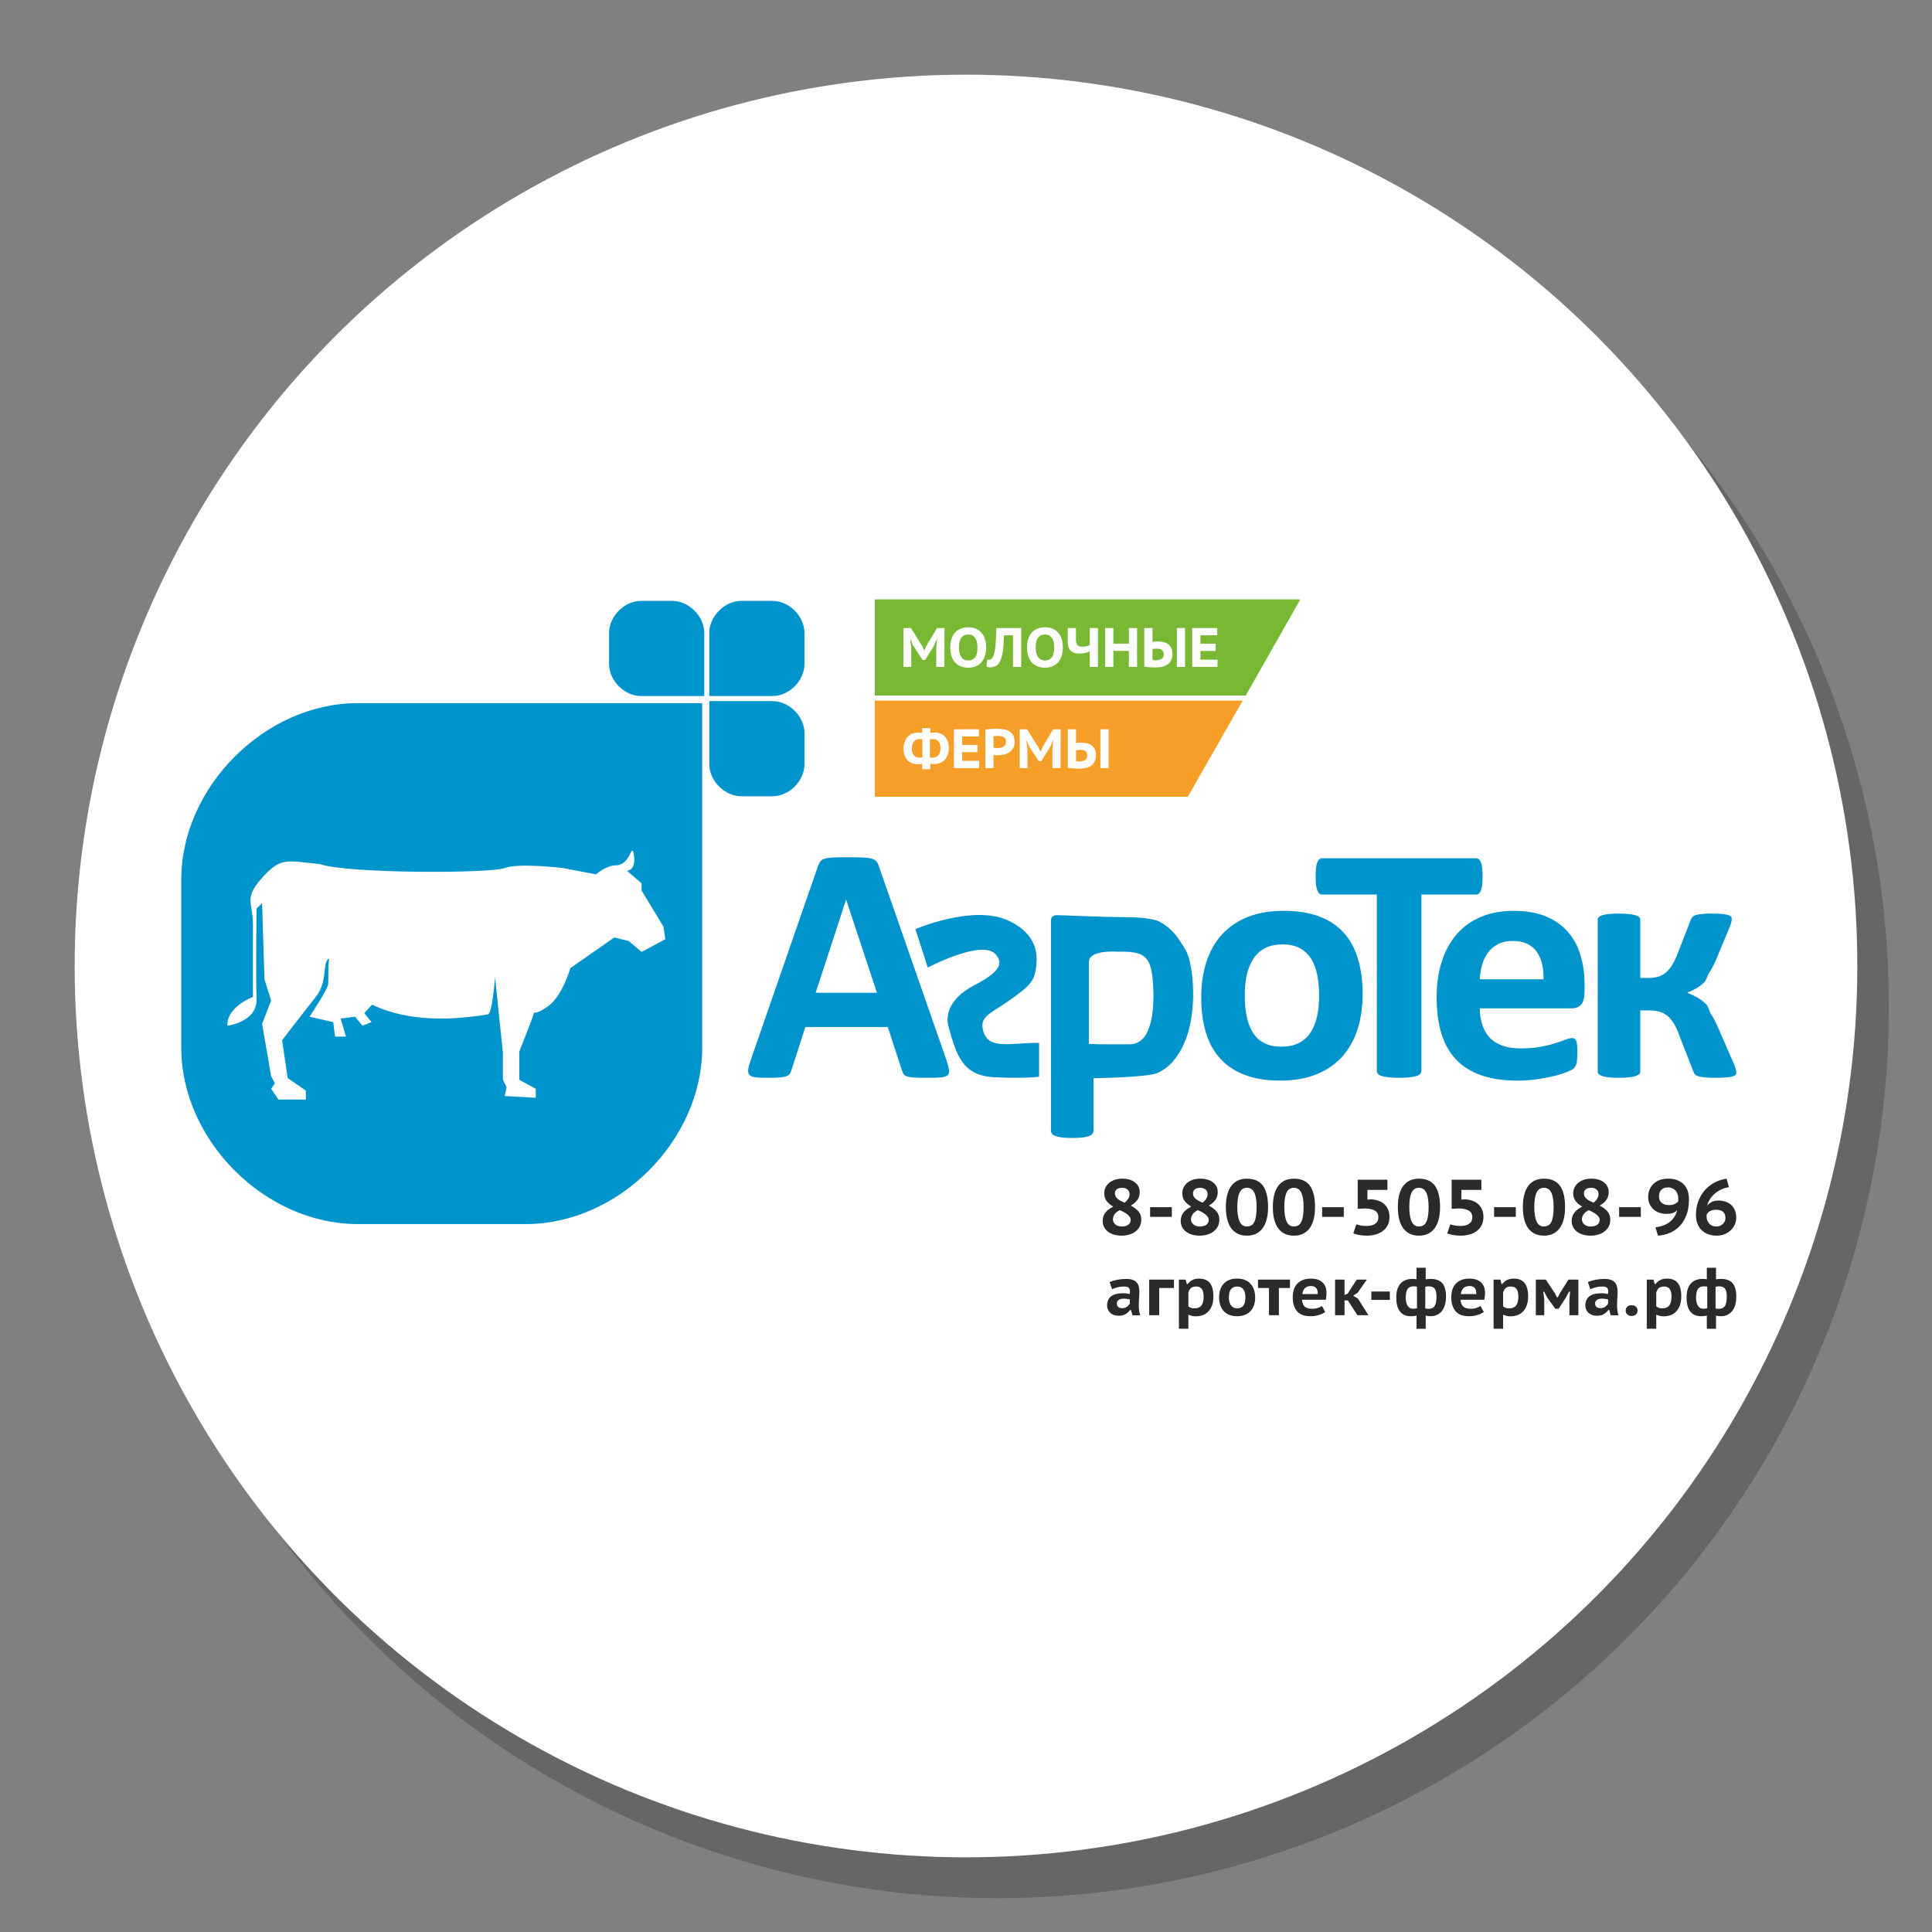 <?xml version="1.0" encoding="UTF-8"?> <svg xmlns="http://www.w3.org/2000/svg" xmlns:xlink="http://www.w3.org/1999/xlink" xmlns:xodm="http://www.corel.com/coreldraw/odm/2003" xml:space="preserve" width="400px" height="400px" version="1.1" style="shape-rendering:geometricPrecision; text-rendering:geometricPrecision; image-rendering:optimizeQuality; fill-rule:evenodd; clip-rule:evenodd" viewBox="0 0 400 400"><rect x="0" y="0" width="400" height="400" fill="#808080" stroke="none"/> <defs> <style type="text/css"> .fil4 {fill:#F59E28} .fil5 {fill:#78B833} .fil3 {fill:#0094CD} .fil0 {fill:#666666} .fil1 {fill:white} .fil6 {fill:#FEFEFE;fill-rule:nonzero} .fil2 {fill:#2B2A29;fill-rule:nonzero} </style> </defs> <g id="Background">  <circle class="fil0" cx="206.54" cy="208.46" r="184.54"></circle> <circle class="fil1" cx="200" cy="200" r="184.54"></circle> <g id="_1968602731952"> <g> <path class="fil2" d="M229.73 265.43c0.42,-0.18 0.94,-0.34 1.55,-0.46 0.61,-0.12 1.25,-0.18 1.9,-0.18 0.52,0 0.95,0.06 1.3,0.18 0.35,0.12 0.63,0.3 0.84,0.53 0.2,0.23 0.35,0.5 0.44,0.82 0.09,0.33 0.13,0.69 0.13,1.08 0,0.48 -0.02,0.95 -0.06,1.42 -0.03,0.47 -0.05,0.96 -0.05,1.49 0,0.35 0.02,0.7 0.07,1.04 0.04,0.33 0.12,0.66 0.22,0.97l-1.6 0 -0.32 -1.1 -0.17 0c-0.24,0.33 -0.55,0.61 -0.93,0.84 -0.37,0.24 -0.85,0.35 -1.44,0.35 -0.36,0 -0.68,-0.05 -0.98,-0.15 -0.29,-0.1 -0.54,-0.25 -0.76,-0.44 -0.21,-0.2 -0.37,-0.42 -0.49,-0.68 -0.11,-0.27 -0.17,-0.55 -0.17,-0.86 0,-0.83 0.28,-1.46 0.83,-1.89 0.56,-0.43 1.41,-0.64 2.54,-0.64 0.26,0 0.52,0.02 0.78,0.06 0.27,0.05 0.45,0.08 0.55,0.1 0.03,-0.2 0.04,-0.37 0.04,-0.51 0,-0.36 -0.09,-0.62 -0.26,-0.79 -0.18,-0.17 -0.51,-0.25 -1,-0.25 -0.45,0 -0.89,0.05 -1.31,0.16 -0.43,0.11 -0.81,0.24 -1.13,0.4l-0.52 -1.49zm2.57 5.41c0.44,0 0.79,-0.1 1.05,-0.31 0.26,-0.2 0.45,-0.42 0.57,-0.64l0 -0.85c-0.04,-0.02 -0.11,-0.04 -0.21,-0.05 -0.1,-0.02 -0.21,-0.04 -0.33,-0.06 -0.11,-0.02 -0.23,-0.03 -0.35,-0.04 -0.11,-0.01 -0.22,-0.02 -0.31,-0.02 -0.51,0 -0.88,0.1 -1.13,0.28 -0.24,0.18 -0.36,0.41 -0.36,0.68 0,0.34 0.1,0.59 0.29,0.76 0.19,0.17 0.45,0.25 0.78,0.25zm10.76 -4.17l-3.06 0 0 5.63 -2.07 0 0 -7.37 5.13 0 0 1.74zm1.02 -1.74l1.4 0 0.24 0.91 0.17 0c0.29,-0.37 0.62,-0.65 1.01,-0.84 0.38,-0.19 0.83,-0.28 1.34,-0.28 1,0 1.74,0.29 2.24,0.89 0.49,0.59 0.74,1.54 0.74,2.83 0,0.62 -0.08,1.18 -0.24,1.68 -0.16,0.5 -0.39,0.93 -0.7,1.29 -0.31,0.36 -0.69,0.64 -1.14,0.83 -0.46,0.19 -0.98,0.29 -1.57,0.29 -0.32,0 -0.59,-0.03 -0.83,-0.1 -0.23,-0.06 -0.47,-0.14 -0.7,-0.24l0 2.91 -1.96 0 0 -10.17zm3.56 1.43c-0.45,0 -0.79,0.1 -1.04,0.3 -0.24,0.2 -0.43,0.52 -0.56,0.94l0 2.86c0.16,0.13 0.34,0.24 0.53,0.31 0.2,0.08 0.45,0.11 0.75,0.11 0.64,0 1.11,-0.2 1.42,-0.59 0.31,-0.4 0.46,-1.04 0.46,-1.91 0,-0.62 -0.12,-1.12 -0.36,-1.48 -0.24,-0.36 -0.64,-0.54 -1.2,-0.54zm4.76 2.26c0,-1.22 0.32,-2.17 0.97,-2.86 0.65,-0.7 1.57,-1.04 2.77,-1.04 0.62,0 1.17,0.09 1.64,0.29 0.46,0.2 0.85,0.47 1.16,0.82 0.31,0.35 0.54,0.77 0.7,1.24 0.15,0.47 0.23,0.99 0.23,1.55 0,0.6 -0.08,1.14 -0.25,1.62 -0.17,0.49 -0.41,0.9 -0.73,1.23 -0.32,0.34 -0.71,0.6 -1.18,0.77 -0.46,0.18 -0.99,0.27 -1.57,0.27 -0.64,0 -1.19,-0.1 -1.66,-0.29 -0.47,-0.2 -0.86,-0.47 -1.17,-0.82 -0.31,-0.36 -0.53,-0.77 -0.68,-1.24 -0.15,-0.47 -0.23,-0.99 -0.23,-1.54zm2.02 0c0,0.31 0.03,0.6 0.1,0.87 0.07,0.27 0.17,0.51 0.3,0.71 0.14,0.2 0.31,0.36 0.53,0.49 0.21,0.12 0.48,0.18 0.79,0.18 1.14,0 1.71,-0.75 1.71,-2.25 0,-0.33 -0.03,-0.63 -0.09,-0.9 -0.06,-0.28 -0.16,-0.52 -0.3,-0.72 -0.13,-0.2 -0.31,-0.36 -0.53,-0.47 -0.22,-0.11 -0.49,-0.17 -0.79,-0.17 -0.54,0 -0.96,0.18 -1.26,0.53 -0.31,0.36 -0.46,0.94 -0.46,1.73zm12.65 -1.95l-2.29 0 0 5.63 -2.05 0 0 -5.63 -2.28 0 0 -1.74 6.62 0 0 1.74zm7.3 4.96c-0.32,0.24 -0.75,0.45 -1.3,0.62 -0.54,0.18 -1.13,0.26 -1.76,0.26 -1.26,0 -2.19,-0.34 -2.78,-1.04 -0.59,-0.69 -0.88,-1.64 -0.88,-2.85 0,-1.28 0.33,-2.25 0.99,-2.91 0.67,-0.66 1.6,-0.99 2.81,-0.99 0.39,0 0.78,0.05 1.17,0.14 0.38,0.1 0.72,0.27 1.02,0.5 0.3,0.23 0.54,0.53 0.72,0.92 0.19,0.39 0.28,0.87 0.28,1.44 0,0.2 -0.01,0.41 -0.04,0.65 -0.02,0.23 -0.06,0.48 -0.12,0.73l-4.91 0c0.05,0.64 0.23,1.11 0.56,1.41 0.32,0.31 0.84,0.46 1.57,0.46 0.44,0 0.84,-0.07 1.19,-0.19 0.35,-0.13 0.62,-0.26 0.81,-0.39l0.67 1.24zm-2.95 -5.37c-0.58,0 -1.01,0.16 -1.29,0.47 -0.28,0.32 -0.44,0.72 -0.49,1.2l3.17 0c0.04,-0.51 -0.05,-0.92 -0.28,-1.22 -0.22,-0.3 -0.59,-0.45 -1.11,-0.45zm7.64 2.98l-0.69 0 0 3.06 -1.96 0 0 -7.37 1.96 0 0 3.19 0.64 -0.27 1.88 -2.92 2.12 0c-0.33,0.45 -0.65,0.9 -0.97,1.35 -0.31,0.46 -0.63,0.91 -0.94,1.36l-0.93 0.62 0.98 0.6c0.36,0.58 0.72,1.15 1.08,1.72 0.37,0.57 0.73,1.14 1.09,1.72l-2.28 0 -1.98 -3.06zm4.86 -1.85l3.83 0 0 1.74 -3.83 0 0 -1.74zm9.36 4.97c-0.24,0.07 -0.46,0.12 -0.66,0.13 -0.19,0.02 -0.37,0.02 -0.53,0.02 -0.97,0 -1.72,-0.32 -2.23,-0.96 -0.52,-0.64 -0.78,-1.62 -0.78,-2.93 0,-1.24 0.29,-2.19 0.86,-2.85 0.57,-0.66 1.4,-0.98 2.47,-0.98 0.13,0 0.27,0 0.41,0.01 0.14,0.01 0.29,0.03 0.46,0.06l0 -2.39 1.9 0 0 2.4c0.24,-0.04 0.45,-0.06 0.61,-0.07 0.16,-0.01 0.31,-0.01 0.44,-0.01 1.05,0 1.84,0.28 2.36,0.85 0.52,0.58 0.79,1.52 0.79,2.83 0,0.61 -0.07,1.16 -0.21,1.66 -0.15,0.5 -0.35,0.93 -0.62,1.28 -0.27,0.35 -0.61,0.62 -1.01,0.81 -0.41,0.2 -0.87,0.29 -1.39,0.29 -0.1,0 -0.24,-0.01 -0.45,-0.03 -0.2,-0.03 -0.37,-0.06 -0.52,-0.11l0 2.74 -1.9 0 0 -2.75zm1.81 -1.45c0.13,0.03 0.24,0.04 0.36,0.05 0.12,0 0.25,0.01 0.4,0.01 0.54,0 0.93,-0.2 1.18,-0.59 0.25,-0.38 0.38,-1.02 0.38,-1.91 0,-0.76 -0.12,-1.31 -0.36,-1.65 -0.25,-0.33 -0.67,-0.5 -1.28,-0.5 -0.12,0 -0.23,0 -0.33,0.02 -0.1,0.01 -0.22,0.04 -0.35,0.08l0 4.49zm-1.72 -4.51c-0.16,-0.04 -0.29,-0.06 -0.38,-0.07 -0.09,-0.01 -0.21,-0.01 -0.34,-0.01 -0.52,0 -0.92,0.17 -1.19,0.52 -0.27,0.36 -0.41,0.95 -0.41,1.78 0,0.73 0.13,1.3 0.38,1.72 0.25,0.42 0.65,0.63 1.18,0.63 0.23,0 0.49,-0.04 0.76,-0.1l0 -4.47zm13.83 5.23c-0.32,0.24 -0.76,0.45 -1.3,0.62 -0.55,0.18 -1.14,0.26 -1.76,0.26 -1.27,0 -2.2,-0.34 -2.78,-1.04 -0.59,-0.69 -0.89,-1.64 -0.89,-2.85 0,-1.28 0.33,-2.25 1,-2.91 0.66,-0.66 1.6,-0.99 2.81,-0.99 0.39,0 0.78,0.05 1.16,0.14 0.38,0.1 0.73,0.27 1.03,0.5 0.29,0.23 0.54,0.53 0.72,0.92 0.18,0.39 0.27,0.87 0.27,1.44 0,0.2 -0.01,0.41 -0.03,0.65 -0.03,0.23 -0.07,0.48 -0.12,0.73l-4.92 0c0.05,0.64 0.24,1.11 0.56,1.41 0.32,0.31 0.85,0.46 1.58,0.46 0.44,0 0.83,-0.07 1.18,-0.19 0.36,-0.13 0.62,-0.26 0.81,-0.39l0.68 1.24zm-2.95 -5.37c-0.58,0 -1.01,0.16 -1.29,0.47 -0.29,0.32 -0.45,0.72 -0.5,1.2l3.18 0c0.03,-0.51 -0.06,-0.92 -0.28,-1.22 -0.23,-0.3 -0.6,-0.45 -1.11,-0.45zm4.98 -1.33l1.41 0 0.23 0.91 0.17 0c0.29,-0.37 0.63,-0.65 1.01,-0.84 0.39,-0.19 0.84,-0.28 1.35,-0.28 0.99,0 1.74,0.29 2.23,0.89 0.5,0.59 0.75,1.54 0.75,2.83 0,0.62 -0.08,1.18 -0.24,1.68 -0.16,0.5 -0.39,0.93 -0.7,1.29 -0.31,0.36 -0.69,0.64 -1.15,0.83 -0.45,0.19 -0.97,0.29 -1.56,0.29 -0.32,0 -0.6,-0.03 -0.83,-0.1 -0.24,-0.06 -0.47,-0.14 -0.7,-0.24l0 2.91 -1.97 0 0 -10.17zm3.57 1.43c-0.45,0 -0.8,0.1 -1.04,0.3 -0.24,0.2 -0.43,0.52 -0.56,0.94l0 2.86c0.16,0.13 0.33,0.24 0.53,0.31 0.2,0.08 0.45,0.11 0.74,0.11 0.64,0 1.11,-0.2 1.42,-0.59 0.31,-0.4 0.47,-1.04 0.47,-1.91 0,-0.62 -0.12,-1.12 -0.36,-1.48 -0.24,-0.36 -0.64,-0.54 -1.2,-0.54zm12.13 2.67l0.14 -1.6 -0.23 0 -0.66 1.26 0 -0.01 -1.49 2.29 -0.68 0 -1.65 -2.29 0 0.01 -0.66 -1.26 -0.19 0 0.21 1.58 0 3.29 -1.74 0 0 -7.37 2.06 0 1.84 2.75 0 -0.01 0.49 0.94 0.16 0 0.49 -0.97 0 0.01 1.71 -2.72 2.06 0 0 7.37 -1.86 0 0 -3.27zm3.82 -3.6c0.42,-0.18 0.93,-0.34 1.55,-0.46 0.61,-0.12 1.24,-0.18 1.9,-0.18 0.51,0 0.95,0.06 1.3,0.18 0.35,0.12 0.63,0.3 0.83,0.53 0.21,0.23 0.36,0.5 0.44,0.82 0.09,0.33 0.14,0.69 0.14,1.08 0,0.48 -0.02,0.95 -0.06,1.42 -0.04,0.47 -0.05,0.96 -0.05,1.49 0,0.35 0.02,0.7 0.07,1.04 0.04,0.33 0.12,0.66 0.22,0.97l-1.6 0 -0.32 -1.1 -0.17 0c-0.24,0.33 -0.55,0.61 -0.93,0.84 -0.37,0.24 -0.85,0.35 -1.44,0.35 -0.36,0 -0.68,-0.05 -0.98,-0.15 -0.29,-0.1 -0.55,-0.25 -0.76,-0.44 -0.21,-0.2 -0.37,-0.42 -0.49,-0.68 -0.12,-0.27 -0.17,-0.55 -0.17,-0.86 0,-0.83 0.27,-1.46 0.83,-1.89 0.56,-0.43 1.4,-0.64 2.54,-0.64 0.26,0 0.52,0.02 0.78,0.06 0.26,0.05 0.45,0.08 0.55,0.1 0.03,-0.2 0.04,-0.37 0.04,-0.51 0,-0.36 -0.09,-0.62 -0.27,-0.79 -0.17,-0.17 -0.51,-0.25 -0.99,-0.25 -0.45,0 -0.89,0.05 -1.31,0.16 -0.43,0.11 -0.81,0.24 -1.14,0.4l-0.51 -1.49zm2.56 5.41c0.44,0 0.8,-0.1 1.06,-0.31 0.26,-0.2 0.45,-0.42 0.57,-0.64l0 -0.85c-0.04,-0.02 -0.12,-0.04 -0.21,-0.05 -0.1,-0.02 -0.21,-0.04 -0.33,-0.06 -0.12,-0.02 -0.23,-0.03 -0.35,-0.04 -0.12,-0.01 -0.22,-0.02 -0.31,-0.02 -0.51,0 -0.88,0.1 -1.13,0.28 -0.24,0.18 -0.36,0.41 -0.36,0.68 0,0.34 0.09,0.59 0.29,0.76 0.19,0.17 0.45,0.25 0.77,0.25zm5.27 0.51c0,-0.35 0.11,-0.62 0.34,-0.82 0.22,-0.2 0.51,-0.29 0.88,-0.29 0.38,0 0.67,0.09 0.9,0.29 0.22,0.2 0.34,0.47 0.34,0.82 0,0.32 -0.12,0.59 -0.34,0.8 -0.23,0.2 -0.52,0.31 -0.9,0.31 -0.37,0 -0.66,-0.11 -0.88,-0.31 -0.23,-0.21 -0.34,-0.48 -0.34,-0.8zm4.37 -6.42l1.4 0 0.24 0.91 0.17 0c0.29,-0.37 0.62,-0.65 1.01,-0.84 0.38,-0.19 0.83,-0.28 1.35,-0.28 0.99,0 1.73,0.29 2.23,0.89 0.49,0.59 0.74,1.54 0.74,2.83 0,0.62 -0.08,1.18 -0.24,1.68 -0.16,0.5 -0.39,0.93 -0.7,1.29 -0.31,0.36 -0.69,0.64 -1.14,0.83 -0.46,0.19 -0.98,0.29 -1.57,0.29 -0.32,0 -0.59,-0.03 -0.83,-0.1 -0.23,-0.06 -0.46,-0.14 -0.7,-0.24l0 2.91 -1.96 0 0 -10.17zm3.56 1.43c-0.45,0 -0.79,0.1 -1.04,0.3 -0.24,0.2 -0.43,0.52 -0.56,0.94l0 2.86c0.16,0.13 0.34,0.24 0.53,0.31 0.2,0.08 0.45,0.11 0.75,0.11 0.63,0 1.11,-0.2 1.42,-0.59 0.3,-0.4 0.46,-1.04 0.46,-1.91 0,-0.62 -0.12,-1.12 -0.36,-1.48 -0.24,-0.36 -0.64,-0.54 -1.2,-0.54zm8.87 6c-0.24,0.07 -0.46,0.12 -0.66,0.13 -0.19,0.02 -0.37,0.02 -0.53,0.02 -0.97,0 -1.72,-0.32 -2.23,-0.96 -0.52,-0.64 -0.77,-1.62 -0.77,-2.93 0,-1.24 0.28,-2.19 0.85,-2.85 0.57,-0.66 1.4,-0.98 2.47,-0.98 0.13,0 0.27,0 0.41,0.01 0.14,0.01 0.3,0.03 0.46,0.06l0 -2.39 1.9 0 0 2.4c0.24,-0.04 0.45,-0.06 0.61,-0.07 0.16,-0.01 0.31,-0.01 0.44,-0.01 1.05,0 1.84,0.28 2.36,0.85 0.52,0.58 0.79,1.52 0.79,2.83 0,0.61 -0.07,1.16 -0.21,1.66 -0.14,0.5 -0.35,0.93 -0.62,1.28 -0.27,0.35 -0.61,0.62 -1.01,0.81 -0.41,0.2 -0.87,0.29 -1.39,0.29 -0.1,0 -0.24,-0.01 -0.44,-0.03 -0.21,-0.03 -0.38,-0.06 -0.53,-0.11l0 2.74 -1.9 0 0 -2.75zm1.81 -1.45c0.13,0.03 0.25,0.04 0.36,0.05 0.12,0 0.25,0.01 0.4,0.01 0.54,0 0.93,-0.2 1.18,-0.59 0.25,-0.38 0.38,-1.02 0.38,-1.91 0,-0.76 -0.12,-1.31 -0.36,-1.65 -0.25,-0.33 -0.67,-0.5 -1.28,-0.5 -0.12,0 -0.23,0 -0.33,0.02 -0.1,0.01 -0.21,0.04 -0.35,0.08l0 4.49zm-1.72 -4.51c-0.16,-0.04 -0.29,-0.06 -0.38,-0.07 -0.09,-0.01 -0.21,-0.01 -0.34,-0.01 -0.52,0 -0.92,0.17 -1.19,0.52 -0.27,0.36 -0.41,0.95 -0.41,1.78 0,0.73 0.13,1.3 0.38,1.72 0.25,0.42 0.65,0.63 1.18,0.63 0.23,0 0.49,-0.04 0.76,-0.1l0 -4.47z"></path> <path class="fil2" d="M228.3 252.8c0,-0.38 0.05,-0.72 0.16,-1.02 0.11,-0.29 0.26,-0.56 0.46,-0.8 0.2,-0.24 0.43,-0.45 0.69,-0.64 0.26,-0.19 0.56,-0.37 0.87,-0.53 -0.59,-0.33 -1.05,-0.72 -1.37,-1.15 -0.32,-0.43 -0.48,-0.97 -0.48,-1.62 0,-0.41 0.08,-0.8 0.25,-1.17 0.17,-0.36 0.42,-0.68 0.74,-0.96 0.32,-0.27 0.72,-0.49 1.18,-0.65 0.47,-0.16 1,-0.23 1.59,-0.23 0.54,0 1.03,0.06 1.47,0.2 0.44,0.13 0.81,0.32 1.12,0.57 0.32,0.24 0.56,0.53 0.73,0.87 0.17,0.34 0.25,0.71 0.25,1.11 0,0.64 -0.15,1.18 -0.45,1.61 -0.3,0.44 -0.76,0.84 -1.39,1.21 0.7,0.38 1.24,0.79 1.61,1.23 0.38,0.45 0.56,1.02 0.56,1.72 0,0.49 -0.1,0.93 -0.29,1.33 -0.2,0.4 -0.48,0.74 -0.83,1.03 -0.36,0.29 -0.79,0.51 -1.29,0.67 -0.5,0.16 -1.05,0.25 -1.65,0.25 -0.59,0 -1.14,-0.08 -1.62,-0.22 -0.49,-0.15 -0.91,-0.36 -1.25,-0.63 -0.34,-0.27 -0.6,-0.59 -0.78,-0.96 -0.19,-0.37 -0.28,-0.78 -0.28,-1.22zm5.79 -0.23c0,-0.24 -0.07,-0.45 -0.21,-0.65 -0.14,-0.19 -0.31,-0.37 -0.52,-0.53 -0.22,-0.17 -0.46,-0.32 -0.72,-0.46 -0.26,-0.14 -0.53,-0.27 -0.79,-0.39 -0.55,0.28 -0.92,0.59 -1.13,0.93 -0.2,0.33 -0.3,0.65 -0.3,0.95 0,0.42 0.16,0.78 0.48,1.07 0.33,0.29 0.79,0.44 1.38,0.44 0.55,0 0.98,-0.12 1.31,-0.35 0.33,-0.23 0.5,-0.57 0.5,-1.01zm-3.26 -5.5c0,0.26 0.06,0.49 0.17,0.68 0.12,0.2 0.27,0.37 0.46,0.51 0.18,0.15 0.39,0.28 0.63,0.4 0.23,0.12 0.48,0.23 0.73,0.34 0.69,-0.54 1.04,-1.13 1.04,-1.76 0,-0.44 -0.15,-0.76 -0.45,-0.98 -0.29,-0.23 -0.65,-0.34 -1.07,-0.34 -0.52,0 -0.91,0.12 -1.15,0.34 -0.24,0.23 -0.36,0.5 -0.36,0.81zm7.29 2.86l4.49 0 0 2.01 -4.49 0 0 -2.01zm6.33 2.87c0,-0.38 0.06,-0.72 0.17,-1.02 0.11,-0.29 0.26,-0.56 0.46,-0.8 0.2,-0.24 0.43,-0.45 0.69,-0.64 0.26,-0.19 0.55,-0.37 0.87,-0.53 -0.59,-0.33 -1.05,-0.72 -1.37,-1.15 -0.33,-0.43 -0.49,-0.97 -0.49,-1.62 0,-0.41 0.09,-0.8 0.26,-1.17 0.17,-0.36 0.41,-0.68 0.74,-0.96 0.32,-0.27 0.72,-0.49 1.18,-0.65 0.47,-0.16 1,-0.23 1.59,-0.23 0.54,0 1.03,0.06 1.47,0.2 0.43,0.13 0.81,0.32 1.12,0.57 0.32,0.24 0.56,0.53 0.73,0.87 0.17,0.34 0.25,0.71 0.25,1.11 0,0.64 -0.15,1.18 -0.45,1.61 -0.3,0.44 -0.77,0.84 -1.39,1.21 0.7,0.38 1.24,0.79 1.61,1.23 0.37,0.45 0.56,1.02 0.56,1.72 0,0.49 -0.1,0.93 -0.29,1.33 -0.2,0.4 -0.48,0.74 -0.84,1.03 -0.35,0.29 -0.78,0.51 -1.28,0.67 -0.5,0.16 -1.05,0.25 -1.65,0.25 -0.6,0 -1.14,-0.08 -1.62,-0.22 -0.49,-0.15 -0.91,-0.36 -1.25,-0.63 -0.34,-0.27 -0.6,-0.59 -0.79,-0.96 -0.18,-0.37 -0.28,-0.78 -0.28,-1.22zm5.8 -0.23c0,-0.24 -0.07,-0.45 -0.21,-0.65 -0.14,-0.19 -0.31,-0.37 -0.53,-0.53 -0.21,-0.17 -0.45,-0.32 -0.71,-0.46 -0.26,-0.14 -0.53,-0.27 -0.79,-0.39 -0.55,0.28 -0.93,0.59 -1.13,0.93 -0.2,0.33 -0.3,0.65 -0.3,0.95 0,0.42 0.16,0.78 0.48,1.07 0.33,0.29 0.78,0.44 1.38,0.44 0.54,0 0.98,-0.12 1.31,-0.35 0.33,-0.23 0.5,-0.57 0.5,-1.01zm-3.26 -5.5c0,0.26 0.06,0.49 0.17,0.68 0.12,0.2 0.27,0.37 0.45,0.51 0.19,0.15 0.4,0.28 0.64,0.4 0.23,0.12 0.48,0.23 0.73,0.34 0.69,-0.54 1.04,-1.13 1.04,-1.76 0,-0.44 -0.15,-0.76 -0.45,-0.98 -0.3,-0.23 -0.65,-0.34 -1.07,-0.34 -0.52,0 -0.91,0.12 -1.15,0.34 -0.24,0.23 -0.36,0.5 -0.36,0.81zm6.81 2.84c0,-1.93 0.38,-3.4 1.13,-4.39 0.75,-1 1.83,-1.49 3.23,-1.49 1.5,0 2.61,0.49 3.32,1.46 0.7,0.98 1.06,2.45 1.06,4.42 0,1.92 -0.38,3.39 -1.14,4.4 -0.75,1.01 -1.84,1.52 -3.24,1.52 -0.75,0 -1.39,-0.14 -1.94,-0.42 -0.55,-0.27 -1,-0.67 -1.36,-1.18 -0.35,-0.51 -0.62,-1.13 -0.8,-1.86 -0.17,-0.73 -0.26,-1.55 -0.26,-2.46zm2.37 0c0,1.24 0.15,2.22 0.46,2.94 0.31,0.72 0.82,1.08 1.53,1.08 0.72,0 1.24,-0.32 1.55,-0.97 0.3,-0.65 0.46,-1.67 0.46,-3.05 0,-0.62 -0.04,-1.17 -0.11,-1.66 -0.07,-0.49 -0.18,-0.91 -0.34,-1.26 -0.15,-0.34 -0.36,-0.61 -0.61,-0.79 -0.26,-0.19 -0.58,-0.28 -0.95,-0.28 -0.71,0 -1.22,0.34 -1.53,1.02 -0.31,0.67 -0.46,1.66 -0.46,2.97zm7.36 0c0,-1.93 0.37,-3.4 1.12,-4.39 0.75,-1 1.83,-1.49 3.24,-1.49 1.5,0 2.6,0.49 3.31,1.46 0.71,0.98 1.06,2.45 1.06,4.42 0,1.92 -0.38,3.39 -1.13,4.4 -0.76,1.01 -1.84,1.52 -3.24,1.52 -0.75,0 -1.4,-0.14 -1.95,-0.42 -0.54,-0.27 -1,-0.67 -1.35,-1.18 -0.36,-0.51 -0.63,-1.13 -0.8,-1.86 -0.18,-0.73 -0.26,-1.55 -0.26,-2.46zm2.37 0c0,1.24 0.15,2.22 0.45,2.94 0.31,0.72 0.82,1.08 1.54,1.08 0.72,0 1.24,-0.32 1.54,-0.97 0.31,-0.65 0.46,-1.67 0.46,-3.05 0,-0.62 -0.03,-1.17 -0.1,-1.66 -0.08,-0.49 -0.19,-0.91 -0.34,-1.26 -0.15,-0.34 -0.36,-0.61 -0.62,-0.79 -0.26,-0.19 -0.57,-0.28 -0.94,-0.28 -0.72,0 -1.23,0.34 -1.54,1.02 -0.3,0.67 -0.45,1.66 -0.45,2.97zm7.83 0.02l4.49 0 0 2.01 -4.49 0 0 -2.01zm9.2 3.89c0.78,0 1.39,-0.16 1.81,-0.47 0.42,-0.3 0.64,-0.75 0.64,-1.33 0,-0.63 -0.25,-1.09 -0.74,-1.38 -0.5,-0.29 -1.2,-0.44 -2.11,-0.44l-1.43 0.07 0 -6.02 6.15 0 0 2.11 -4.14 0 0 2.01 0.74 -0.06c0.58,0.02 1.1,0.12 1.58,0.3 0.47,0.17 0.87,0.42 1.21,0.73 0.33,0.32 0.59,0.7 0.77,1.14 0.18,0.44 0.27,0.93 0.27,1.47 0,0.64 -0.12,1.2 -0.36,1.69 -0.24,0.48 -0.57,0.89 -1,1.21 -0.42,0.33 -0.92,0.57 -1.49,0.73 -0.58,0.16 -1.2,0.25 -1.87,0.25 -0.54,0 -1.05,-0.05 -1.54,-0.13 -0.49,-0.09 -0.9,-0.2 -1.23,-0.34l0.63 -1.88c0.27,0.09 0.57,0.17 0.9,0.24 0.32,0.06 0.72,0.1 1.21,0.1zm6.48 -3.91c0,-1.93 0.37,-3.4 1.13,-4.39 0.75,-1 1.82,-1.49 3.23,-1.49 1.5,0 2.61,0.49 3.31,1.46 0.71,0.98 1.07,2.45 1.07,4.42 0,1.92 -0.38,3.39 -1.14,4.4 -0.76,1.01 -1.84,1.52 -3.24,1.52 -0.75,0 -1.39,-0.14 -1.94,-0.42 -0.55,-0.27 -1,-0.67 -1.36,-1.18 -0.36,-0.51 -0.62,-1.13 -0.8,-1.86 -0.17,-0.73 -0.26,-1.55 -0.26,-2.46zm2.37 0c0,1.24 0.15,2.22 0.46,2.94 0.31,0.72 0.82,1.08 1.53,1.08 0.72,0 1.24,-0.32 1.55,-0.97 0.3,-0.65 0.46,-1.67 0.46,-3.05 0,-0.62 -0.04,-1.17 -0.11,-1.66 -0.07,-0.49 -0.18,-0.91 -0.34,-1.26 -0.15,-0.34 -0.36,-0.61 -0.61,-0.79 -0.26,-0.19 -0.58,-0.28 -0.95,-0.28 -0.71,0 -1.22,0.34 -1.53,1.02 -0.31,0.67 -0.46,1.66 -0.46,2.97zm10.59 3.91c0.79,0 1.4,-0.16 1.82,-0.47 0.43,-0.3 0.64,-0.75 0.64,-1.33 0,-0.63 -0.25,-1.09 -0.74,-1.38 -0.5,-0.29 -1.2,-0.44 -2.11,-0.44l-1.43 0.07 0 -6.02 6.15 0 0 2.11 -4.14 0 0 2.01 0.74 -0.06c0.58,0.02 1.1,0.12 1.58,0.3 0.47,0.17 0.87,0.42 1.21,0.73 0.33,0.32 0.59,0.7 0.77,1.14 0.18,0.44 0.27,0.93 0.27,1.47 0,0.64 -0.12,1.2 -0.36,1.69 -0.24,0.48 -0.57,0.89 -1,1.21 -0.42,0.33 -0.92,0.57 -1.49,0.73 -0.58,0.16 -1.2,0.25 -1.87,0.25 -0.54,0 -1.05,-0.05 -1.54,-0.13 -0.49,-0.09 -0.9,-0.2 -1.23,-0.34l0.63 -1.88c0.27,0.09 0.57,0.17 0.9,0.24 0.32,0.06 0.72,0.1 1.2,0.1zm6.96 -3.89l4.5 0 0 2.01 -4.5 0 0 -2.01zm5.96 -0.02c0,-1.93 0.38,-3.4 1.13,-4.39 0.75,-1 1.83,-1.49 3.23,-1.49 1.51,0 2.61,0.49 3.32,1.46 0.7,0.98 1.06,2.45 1.06,4.42 0,1.92 -0.38,3.39 -1.14,4.4 -0.75,1.01 -1.83,1.52 -3.24,1.52 -0.74,0 -1.39,-0.14 -1.94,-0.42 -0.55,-0.27 -1,-0.67 -1.36,-1.18 -0.35,-0.51 -0.62,-1.13 -0.8,-1.86 -0.17,-0.73 -0.26,-1.55 -0.26,-2.46zm2.37 0c0,1.24 0.15,2.22 0.46,2.94 0.31,0.72 0.82,1.08 1.53,1.08 0.73,0 1.24,-0.32 1.55,-0.97 0.31,-0.65 0.46,-1.67 0.46,-3.05 0,-0.62 -0.04,-1.17 -0.11,-1.66 -0.07,-0.49 -0.18,-0.91 -0.33,-1.26 -0.16,-0.34 -0.36,-0.61 -0.62,-0.79 -0.26,-0.19 -0.57,-0.28 -0.95,-0.28 -0.71,0 -1.22,0.34 -1.53,1.02 -0.31,0.67 -0.46,1.66 -0.46,2.97zm7.73 2.89c0,-0.38 0.06,-0.72 0.17,-1.02 0.11,-0.29 0.26,-0.56 0.46,-0.8 0.2,-0.24 0.43,-0.45 0.69,-0.64 0.26,-0.19 0.56,-0.37 0.87,-0.53 -0.59,-0.33 -1.05,-0.72 -1.37,-1.15 -0.32,-0.43 -0.49,-0.97 -0.49,-1.62 0,-0.41 0.09,-0.8 0.26,-1.17 0.17,-0.36 0.42,-0.68 0.74,-0.96 0.32,-0.27 0.72,-0.49 1.18,-0.65 0.47,-0.16 1,-0.23 1.59,-0.23 0.54,0 1.03,0.06 1.47,0.2 0.44,0.13 0.81,0.32 1.12,0.57 0.32,0.24 0.56,0.53 0.73,0.87 0.17,0.34 0.25,0.71 0.25,1.11 0,0.64 -0.15,1.18 -0.45,1.61 -0.3,0.44 -0.77,0.84 -1.39,1.21 0.7,0.38 1.24,0.79 1.61,1.23 0.37,0.45 0.56,1.02 0.56,1.72 0,0.49 -0.1,0.93 -0.29,1.33 -0.2,0.4 -0.48,0.74 -0.84,1.03 -0.35,0.29 -0.78,0.51 -1.28,0.67 -0.5,0.16 -1.05,0.25 -1.65,0.25 -0.59,0 -1.14,-0.08 -1.62,-0.22 -0.49,-0.15 -0.91,-0.36 -1.25,-0.63 -0.34,-0.27 -0.6,-0.59 -0.79,-0.96 -0.18,-0.37 -0.28,-0.78 -0.28,-1.22zm5.8 -0.23c0,-0.24 -0.07,-0.45 -0.21,-0.65 -0.14,-0.19 -0.31,-0.37 -0.53,-0.53 -0.21,-0.17 -0.45,-0.32 -0.71,-0.46 -0.26,-0.14 -0.53,-0.27 -0.79,-0.39 -0.55,0.28 -0.93,0.59 -1.13,0.93 -0.2,0.33 -0.3,0.65 -0.3,0.95 0,0.42 0.16,0.78 0.48,1.07 0.33,0.29 0.78,0.44 1.38,0.44 0.55,0 0.98,-0.12 1.31,-0.35 0.33,-0.23 0.5,-0.57 0.5,-1.01zm-3.26 -5.5c0,0.26 0.06,0.49 0.17,0.68 0.12,0.2 0.27,0.37 0.45,0.51 0.19,0.15 0.4,0.28 0.64,0.4 0.23,0.12 0.48,0.23 0.73,0.34 0.69,-0.54 1.04,-1.13 1.04,-1.76 0,-0.44 -0.15,-0.76 -0.45,-0.98 -0.29,-0.23 -0.65,-0.34 -1.07,-0.34 -0.52,0 -0.91,0.12 -1.15,0.34 -0.24,0.23 -0.36,0.5 -0.36,0.81zm7.29 2.86l4.49 0 0 2.01 -4.49 0 0 -2.01zm6.02 -2.11c0,-0.55 0.09,-1.06 0.28,-1.52 0.19,-0.46 0.46,-0.85 0.81,-1.19 0.35,-0.34 0.78,-0.61 1.28,-0.8 0.5,-0.19 1.08,-0.28 1.73,-0.28 1.36,0 2.42,0.37 3.19,1.11 0.77,0.74 1.15,1.8 1.15,3.18 0,1.26 -0.17,2.34 -0.53,3.26 -0.35,0.92 -0.82,1.68 -1.41,2.29 -0.59,0.61 -1.27,1.08 -2.05,1.4 -0.77,0.32 -1.59,0.5 -2.44,0.56l-0.5 -1.74c0.66,-0.07 1.25,-0.21 1.76,-0.42 0.51,-0.2 0.95,-0.46 1.31,-0.78 0.37,-0.31 0.67,-0.67 0.91,-1.06 0.23,-0.39 0.4,-0.81 0.5,-1.26 -0.29,0.29 -0.59,0.48 -0.93,0.59 -0.33,0.11 -0.78,0.16 -1.32,0.16 -0.46,0 -0.92,-0.07 -1.36,-0.21 -0.45,-0.14 -0.84,-0.36 -1.2,-0.65 -0.34,-0.29 -0.63,-0.66 -0.85,-1.09 -0.22,-0.44 -0.33,-0.96 -0.33,-1.55zm2.24 -0.11c0,0.59 0.19,1.04 0.58,1.34 0.39,0.3 0.87,0.45 1.44,0.45 0.5,0 0.9,-0.07 1.2,-0.21 0.31,-0.15 0.55,-0.32 0.73,-0.51 0.01,-0.12 0.02,-0.23 0.03,-0.33 0.01,-0.1 0.02,-0.19 0.02,-0.27 0,-0.29 -0.04,-0.57 -0.13,-0.85 -0.08,-0.28 -0.21,-0.53 -0.38,-0.75 -0.18,-0.22 -0.4,-0.4 -0.68,-0.53 -0.27,-0.14 -0.6,-0.21 -0.97,-0.21 -0.58,0 -1.03,0.17 -1.36,0.5 -0.32,0.33 -0.48,0.78 -0.48,1.37zm15.99 4.37c0,0.51 -0.1,0.99 -0.29,1.44 -0.2,0.44 -0.48,0.84 -0.84,1.19 -0.35,0.34 -0.78,0.62 -1.28,0.82 -0.5,0.2 -1.05,0.3 -1.67,0.3 -0.61,0 -1.18,-0.1 -1.69,-0.28 -0.52,-0.18 -0.97,-0.46 -1.35,-0.82 -0.39,-0.36 -0.69,-0.81 -0.9,-1.34 -0.21,-0.54 -0.32,-1.16 -0.32,-1.87 0,-1.05 0.17,-2.01 0.51,-2.88 0.34,-0.87 0.8,-1.63 1.37,-2.27 0.58,-0.64 1.25,-1.17 2.02,-1.56 0.77,-0.41 1.58,-0.66 2.45,-0.78l0.48 1.76c-0.59,0.09 -1.14,0.26 -1.64,0.5 -0.5,0.24 -0.94,0.53 -1.33,0.87 -0.39,0.34 -0.72,0.72 -0.98,1.14 -0.26,0.41 -0.45,0.84 -0.56,1.27 0.25,-0.27 0.56,-0.51 0.92,-0.71 0.36,-0.19 0.84,-0.3 1.42,-0.3 0.54,0 1.05,0.09 1.5,0.25 0.46,0.16 0.85,0.39 1.17,0.69 0.32,0.31 0.57,0.67 0.75,1.11 0.17,0.43 0.26,0.92 0.26,1.47zm-2.24 0.1c0,-1.15 -0.65,-1.72 -1.95,-1.72 -0.49,0 -0.89,0.1 -1.22,0.28 -0.33,0.19 -0.56,0.42 -0.69,0.68 -0.02,0.12 -0.04,0.21 -0.04,0.27 0,0.05 0,0.12 0,0.2 0,0.25 0.05,0.49 0.13,0.74 0.08,0.24 0.2,0.46 0.37,0.65 0.16,0.2 0.37,0.35 0.62,0.47 0.26,0.12 0.55,0.18 0.89,0.18 0.28,0 0.53,-0.05 0.76,-0.14 0.23,-0.09 0.43,-0.22 0.6,-0.38 0.17,-0.16 0.3,-0.35 0.4,-0.56 0.09,-0.21 0.13,-0.43 0.13,-0.67z"></path> </g> <path class="fil3" d="M139.14 124.4c3.5,0 6.67,3.17 6.67,6.67l0 13.04 -13.04 0c-3.5,0 -6.67,-3.17 -6.67,-6.67l0 -6.37c0,-3.5 3.17,-6.67 6.67,-6.67l6.37 0z"></path> <path class="fil3" d="M153.52 124.4c-3.5,0 -6.67,3.17 -6.67,6.67l0 13.04 13.04 0c3.51,0 6.67,-3.17 6.67,-6.67l0 -6.37c0,-3.5 -3.16,-6.67 -6.67,-6.67l-6.37 0z"></path> <path class="fil3" d="M166.57 151.82c0,-3.5 -3.17,-6.67 -6.68,-6.67l-13.04 0 0 13.04c0,3.5 3.17,6.67 6.67,6.67l6.37 0c3.51,0 6.68,-3.17 6.68,-6.67l0 -6.37z"></path> <path class="fil3" d="M175.2 186.3l6.36 19.25 -12.69 0 6.29 -19.25 0.04 0zm20.76 33.21l0 0 -13.98 -40.11c-0.13,-0.43 -0.3,-0.79 -0.51,-1.04 -0.2,-0.26 -0.52,-0.45 -0.97,-0.58 -0.46,-0.13 -1.1,-0.21 -1.91,-0.24 -0.82,-0.04 -1.91,-0.06 -3.28,-0.06 -1.2,0 -2.15,0.02 -2.87,0.06 -0.72,0.03 -1.29,0.11 -1.69,0.24 -0.42,0.13 -0.71,0.32 -0.9,0.56 -0.18,0.25 -0.34,0.56 -0.49,0.96l-13.92 40.14c-0.29,0.82 -0.46,1.47 -0.53,1.96 -0.07,0.5 0.01,0.87 0.24,1.13 0.24,0.27 0.66,0.44 1.26,0.51 0.61,0.08 1.45,0.11 2.52,0.11 1,0 1.81,-0.02 2.42,-0.07 0.63,-0.05 1.1,-0.13 1.45,-0.26 0.33,-0.13 0.58,-0.3 0.73,-0.52 0.15,-0.22 0.27,-0.5 0.36,-0.82l2.85 -8.85 17.06 0 2.97 9.08c0.09,0.31 0.21,0.56 0.34,0.74 0.15,0.19 0.4,0.33 0.74,0.44 0.35,0.1 0.86,0.17 1.52,0.21 0.67,0.04 1.59,0.05 2.78,0.05 1.14,0 2.04,-0.03 2.69,-0.09 0.65,-0.06 1.11,-0.21 1.36,-0.45 0.26,-0.25 0.35,-0.61 0.29,-1.11 -0.08,-0.48 -0.25,-1.15 -0.53,-1.99zm42.86 -13.2l0 0c-0.14,10.42 -4.28,9.9 -5.42,9.9 -1.21,0 -5.22,0.05 -7.96,-0.08l0 -16.95c0,-2.61 5.75,-2.14 6.33,-2.14 5.96,-0.11 6.91,1.32 7.05,9.27zm8.21 -0.61l0 0c0,-2.36 -0.23,-4.57 -0.7,-6.64 -0.46,-2.07 -1.2,-2.93 -2.21,-4.5 -1.01,-1.55 -2.33,-2.78 -3.93,-3.68 -1.61,-0.9 -6.01,-1 -7.01,-0.99 -5.59,0 -14.51,-0.51 -14.81,-0.39 -0.29,0.12 -0.5,0.26 -0.61,0.43 -0.11,0.19 -0.17,0.38 -0.17,0.61l0 43.56c0,0.23 0.06,0.44 0.21,0.63 0.14,0.19 0.38,0.35 0.71,0.47 0.34,0.13 0.79,0.23 1.35,0.3 0.55,0.07 1.27,0.11 2.13,0.11 0.87,0 1.57,-0.04 2.14,-0.1 0.55,-0.08 1,-0.18 1.33,-0.31 0.35,-0.12 0.58,-0.28 0.73,-0.47 0.13,-0.19 0.21,-0.4 0.21,-0.63l0 -10.86c3.21,-0.07 11.66,-0.3 13.36,-1.14 1.69,-0.84 2.64,-1.68 3.78,-3.23 1.14,-1.57 2.01,-3.46 2.6,-5.68 0.6,-2.22 0.89,-4.72 0.89,-7.49zm26.07 0.49l0 0c0,1.65 -0.15,3.13 -0.46,4.42 -0.3,1.29 -0.77,2.39 -1.4,3.3 -0.63,0.91 -1.44,1.6 -2.43,2.08 -0.98,0.48 -2.14,0.71 -3.48,0.71 -1.45,0 -2.66,-0.25 -3.65,-0.78 -0.99,-0.52 -1.76,-1.26 -2.33,-2.22 -0.58,-0.96 -1,-2.08 -1.25,-3.37 -0.26,-1.3 -0.39,-2.71 -0.39,-4.25 0,-1.66 0.16,-3.13 0.47,-4.43 0.32,-1.29 0.79,-2.39 1.42,-3.32 0.64,-0.92 1.45,-1.61 2.43,-2.09 0.98,-0.48 2.14,-0.71 3.44,-0.71 1.48,0 2.71,0.26 3.68,0.8 0.97,0.53 1.74,1.28 2.34,2.23 0.58,0.95 1,2.08 1.24,3.38 0.25,1.29 0.37,2.71 0.37,4.25zm9.02 -0.36l0 0c0,-2.76 -0.33,-5.23 -0.99,-7.36 -0.64,-2.15 -1.64,-3.96 -2.98,-5.42 -1.34,-1.47 -3.04,-2.58 -5.09,-3.34 -2.05,-0.75 -4.47,-1.13 -7.27,-1.13 -2.86,0 -5.37,0.43 -7.5,1.28 -2.13,0.87 -3.91,2.09 -5.34,3.66 -1.42,1.57 -2.48,3.46 -3.19,5.66 -0.71,2.21 -1.06,4.63 -1.06,7.28 0,2.75 0.32,5.19 0.97,7.34 0.65,2.14 1.66,3.95 3.01,5.41 1.35,1.47 3.05,2.59 5.1,3.36 2.05,0.77 4.47,1.16 7.24,1.16 2.87,0 5.37,-0.44 7.52,-1.3 2.14,-0.86 3.93,-2.08 5.35,-3.66 1.42,-1.59 2.48,-3.48 3.18,-5.66 0.69,-2.2 1.05,-4.61 1.05,-7.28zm24.84 -24.35l0 0c0,-0.71 -0.04,-1.3 -0.09,-1.79 -0.06,-0.49 -0.15,-0.88 -0.26,-1.17 -0.12,-0.29 -0.27,-0.5 -0.44,-0.63 -0.17,-0.13 -0.36,-0.19 -0.57,-0.19l-31.85 0c-0.24,0 -0.43,0.06 -0.59,0.19 -0.18,0.13 -0.31,0.34 -0.42,0.63 -0.13,0.29 -0.21,0.68 -0.27,1.17 -0.06,0.49 -0.09,1.08 -0.09,1.79 0,0.67 0.03,1.25 0.09,1.73 0.06,0.47 0.14,0.86 0.27,1.15 0.11,0.29 0.24,0.5 0.41,0.65 0.17,0.13 0.36,0.2 0.6,0.2l11.31 0 0 36.47c0,0.23 0.07,0.44 0.22,0.63 0.15,0.19 0.41,0.34 0.75,0.45 0.35,0.12 0.82,0.21 1.42,0.28 0.59,0.08 1.33,0.11 2.22,0.11 0.88,0 1.63,-0.03 2.22,-0.11 0.59,-0.07 1.07,-0.16 1.41,-0.28 0.36,-0.11 0.6,-0.26 0.76,-0.45 0.15,-0.19 0.23,-0.4 0.23,-0.63l0 -36.47 11.31 0c0.21,0 0.4,-0.07 0.57,-0.2 0.18,-0.15 0.32,-0.36 0.44,-0.65 0.11,-0.29 0.2,-0.68 0.26,-1.15 0.05,-0.48 0.09,-1.06 0.09,-1.73zm12.6 21.27l0 0 -13.18 0c0.05,-1.1 0.22,-2.13 0.51,-3.1 0.29,-0.97 0.71,-1.8 1.26,-2.52 0.55,-0.71 1.24,-1.27 2.07,-1.69 0.83,-0.42 1.8,-0.63 2.93,-0.63 2.21,0 3.85,0.7 4.91,2.11 1.07,1.41 1.57,3.36 1.5,5.83zm8.51 2.51l0 0 0 -1.4c0,-2.19 -0.27,-4.22 -0.84,-6.08 -0.56,-1.87 -1.43,-3.49 -2.62,-4.85 -1.19,-1.37 -2.71,-2.42 -4.56,-3.2 -1.86,-0.77 -4.09,-1.15 -6.7,-1.15 -2.47,0 -4.69,0.41 -6.67,1.22 -1.96,0.82 -3.64,1.99 -5.02,3.55 -1.37,1.55 -2.42,3.44 -3.13,5.66 -0.73,2.22 -1.09,4.71 -1.09,7.49 0,2.91 0.34,5.45 1.03,7.62 0.69,2.16 1.72,3.96 3.13,5.38 1.39,1.41 3.13,2.47 5.22,3.18 2.08,0.69 4.5,1.05 7.28,1.05 1.54,0 2.98,-0.11 4.33,-0.31 1.35,-0.21 2.55,-0.45 3.6,-0.71 1.04,-0.28 1.91,-0.56 2.59,-0.85 0.67,-0.28 1.09,-0.51 1.24,-0.67 0.14,-0.16 0.27,-0.33 0.36,-0.51 0.1,-0.17 0.16,-0.39 0.21,-0.64 0.05,-0.25 0.08,-0.56 0.11,-0.92 0.02,-0.36 0.04,-0.8 0.04,-1.31 0,-0.58 -0.02,-1.06 -0.06,-1.45 -0.04,-0.38 -0.1,-0.68 -0.19,-0.89 -0.1,-0.2 -0.21,-0.35 -0.36,-0.43 -0.13,-0.08 -0.31,-0.12 -0.52,-0.12 -0.34,0 -0.81,0.12 -1.36,0.33 -0.56,0.22 -1.27,0.47 -2.12,0.74 -0.84,0.27 -1.85,0.52 -3.01,0.74 -1.17,0.22 -2.52,0.33 -4.06,0.33 -1.51,0 -2.8,-0.19 -3.89,-0.58 -1.08,-0.4 -1.97,-0.97 -2.66,-1.72 -0.68,-0.76 -1.18,-1.67 -1.49,-2.75 -0.32,-1.08 -0.48,-1.92 -0.48,-3.24l19 0c0.84,0 1.5,-0.25 1.98,-0.77 0.47,-0.51 0.71,-1.67 0.71,-2.74zm31.41 16.84l0 0c0,-0.09 0,-0.19 -0.01,-0.32 -0.02,-0.11 -0.05,-0.26 -0.09,-0.43 -0.04,-0.18 -0.11,-0.37 -0.2,-0.6 -0.07,-0.22 -0.19,-0.48 -0.32,-0.78l-3.05 -7c-0.5,-1.17 -1.02,-2.17 -1.54,-2.99 -0.53,-0.83 -0.49,-1.52 -1.06,-2.09 -0.57,-0.56 -1.17,-1.02 -1.8,-1.36 -0.62,-0.36 -1.3,-0.68 -2.03,-0.98l0 -0.07c0.54,-0.19 1.1,-0.45 1.68,-0.77 0.59,-0.33 1.16,-0.76 1.73,-1.29 0.57,-0.53 0.55,-1.22 1.1,-2.05 0.54,-0.82 1.06,-1.83 1.55,-3.02l2.48 -5.95c0.23,-0.56 0.4,-1 0.49,-1.32 0.1,-0.33 0.14,-0.61 0.14,-0.84 0,-0.19 -0.05,-0.34 -0.17,-0.48 -0.12,-0.12 -0.33,-0.24 -0.65,-0.33 -0.31,-0.09 -0.74,-0.17 -1.3,-0.21 -0.54,-0.05 -1.25,-0.07 -2.1,-0.07 -0.99,0 -1.18,0.02 -1.78,0.07 -0.6,0.04 -1.07,0.12 -1.4,0.23 -0.34,0.1 -0.59,0.24 -0.76,0.41 -0.16,0.18 -0.27,0.39 -0.35,0.62l-2.61 6.71c-0.38,1 -0.77,1.84 -1.18,2.52 -0.41,0.67 -0.85,1.21 -1.32,1.62 -0.48,0.41 -1.01,0.7 -1.6,0.88 -0.58,0.17 -1.23,0.26 -1.95,0.26l-1.78 0 0 -12.14c0,-0.16 -0.09,-0.31 -0.25,-0.47 -0.16,-0.15 -0.42,-0.27 -0.77,-0.38 -0.34,-0.1 -0.8,-0.19 -1.36,-0.24 -0.56,-0.06 -1.23,-0.09 -2.03,-0.09 -0.81,0 -1.5,0.03 -2.06,0.09 -0.55,0.05 -1.01,0.14 -1.36,0.24 -0.35,0.11 -0.59,0.23 -0.75,0.38 -0.15,0.16 -0.23,0.31 -0.23,0.48l0 31.58c0,0.17 0.08,0.33 0.23,0.48 0.16,0.16 0.4,0.29 0.75,0.4 0.35,0.12 0.81,0.2 1.36,0.26 0.56,0.06 1.25,0.09 2.06,0.09 0.8,0 1.47,-0.03 2.03,-0.09 0.56,-0.06 1.02,-0.14 1.36,-0.26 0.35,-0.11 0.61,-0.24 0.77,-0.4 0.16,-0.15 0.25,-0.31 0.25,-0.48l0 -12.73 1.79 0c0.81,0 1.53,0.09 2.16,0.26 0.63,0.18 1.19,0.47 1.68,0.88 0.49,0.41 0.94,0.95 1.35,1.63 0.41,0.67 0.79,1.51 1.13,2.51l2.92 7.45c0.08,0.24 0.22,0.43 0.38,0.61 0.16,0.16 0.43,0.27 0.8,0.36 0.37,0.08 0.87,0.14 1.5,0.19 0.63,0.05 0.84,0.07 1.82,0.07 0.86,0 1.57,-0.02 2.14,-0.07 0.57,-0.05 1.02,-0.11 1.34,-0.19 0.33,-0.09 0.55,-0.19 0.68,-0.32 0.13,-0.12 0.19,-0.28 0.19,-0.47zm-169.95 -29.73l2.55 7.95c0,0 11.29,-5.96 14.08,-2.72 1.42,1.64 1.32,3.41 -4.46,6.4 -3.75,1.93 -6.33,5.04 -5.29,8.7 1.59,5.53 2.74,10.01 9.42,10.33 6.68,0.32 9.3,-0.12 9.3,-0.12l0 -7c-6.49,0 -10.95,1.67 -11.71,-3.18 -0.37,-2.4 2.34,-3.32 5.1,-5.28 4.99,-3.53 5.76,-4.23 6.08,-8.05 0.32,-3.82 -1.68,-7.01 -6.07,-8.91 -7.32,-3.18 -19,1.88 -19,1.88z"></path> <path class="fil3" d="M132.83 197.08l-2.65 -2.25 -3.01 -0.74 -9.07 6.34c0,0 -1.7,5.78 -4.53,7.83 -2.84,2.05 -3.03,1.13 -3.03,1.5 0,0.37 -3.03,7.96 -3.03,7.96l0 5.84 3.41 1.86 0 1.87 -6.42 -0.37 0.38 -1.87 -0.76 -1.49 0 -5.59 -1.63 -15.68c0,0 -0.51,7.58 -1.51,7.74 -1.97,0.31 -5.36,0.78 -8.38,0.84 -7.2,0.16 -12.12,-1.21 -15.56,-2.87l-1.63 1.76 1.51 1.86 -1.88 0.74 -1.52 -1.86 -3.01 0.37 1.12 3.74 -2.26 0 -0.38 -2.99 -4.91 -1.12c0,0 2.65,-3.92 3.77,-6.34 0.29,-0.6 -0.05,-5.27 0.38,-5.6 -1.55,0.02 -0.26,4.53 -2.76,7.71 -2.65,3.36 -7.06,9.08 -7.06,9.08l1.14 7.84 3.77 2.61 0 1.86 -5.66 0 -1.52 -2.24 0.77 -1.12 -0.77 -1.49 -1.88 -10.82 1.88 -4.85 -1.38 -4.35 -0.5 -15.8 -1.14 1.12c0,0 -0.19,13.81 0,18.66 0.2,4.85 -6.04,5.59 -6.04,5.59 -0.19,-3.91 5.29,-5.96 5.29,-5.96l0 -14.93c0,-4.67 -1.92,-5.43 1.76,-9.57 3.97,-4.48 5.04,-3.73 12.09,-2.99 6.04,2 35.45,1.93 38.28,0.81 2.84,-1.12 12.08,0 12.08,0l6.81 1.31c0,0 2.08,-1.87 4.15,-1.87 2.08,0 3.03,-2.62 3.03,-2.62 0,0 0.56,-1.48 0.75,1.13 0.19,2.61 -1.51,2.61 -1.51,2.61l3.02 2.61 0 1.49 4.53 7.46 0.38 2.62 -4.91 2.62zm-58.79 -51.5c-19.17,0 -36.51,17.35 -36.51,36.51l0 34.84c0,19.16 17.34,36.5 36.51,36.5l34.83 0c19.17,0 36.51,-17.34 36.51,-36.5l0 -71.35 -71.34 0z"></path> <polygon class="fil4" points="257.28,145.06 181.11,145.06 181.11,164.96 245.92,164.96 "></polygon> <polygon class="fil5" points="269.21,124.1 181.11,124.1 181.11,144.01 257.91,144.01 "></polygon> <path class="fil6" d="M193.84 134.04l0.18 -1.66 -0.07 0 -0.55 1.26 -1.86 3 -0.53 0 -1.97 -3.01 -0.54 -1.24 -0.07 0 0.24 1.64 0 4.05 -1.61 0 0 -8.05 1.54 0 2.32 3.71 0.44 0.89 0.05 0 0.38 -0.91 2.22 -3.69 1.53 0 0 8.05 -1.7 0 0 -4.04zm2.9 0.02c0,-0.66 0.09,-1.25 0.25,-1.77 0.17,-0.52 0.42,-0.96 0.73,-1.32 0.32,-0.36 0.71,-0.63 1.17,-0.81 0.46,-0.19 0.98,-0.29 1.56,-0.29 0.62,0 1.16,0.1 1.63,0.31 0.46,0.2 0.84,0.49 1.15,0.85 0.31,0.37 0.55,0.81 0.7,1.32 0.16,0.52 0.24,1.09 0.24,1.71 0,0.65 -0.09,1.24 -0.26,1.76 -0.17,0.52 -0.42,0.96 -0.74,1.32 -0.32,0.36 -0.71,0.63 -1.17,0.82 -0.46,0.18 -0.98,0.28 -1.55,0.28 -0.62,0 -1.16,-0.11 -1.62,-0.31 -0.47,-0.2 -0.85,-0.49 -1.16,-0.85 -0.31,-0.37 -0.55,-0.81 -0.7,-1.33 -0.15,-0.51 -0.23,-1.07 -0.23,-1.69zm1.8 0c0,0.39 0.04,0.76 0.12,1.09 0.08,0.33 0.19,0.61 0.34,0.85 0.16,0.23 0.35,0.42 0.59,0.55 0.25,0.13 0.53,0.19 0.86,0.19 0.6,0 1.07,-0.2 1.41,-0.62 0.34,-0.41 0.51,-1.1 0.51,-2.06 0,-0.39 -0.04,-0.74 -0.11,-1.07 -0.06,-0.33 -0.18,-0.62 -0.33,-0.86 -0.16,-0.24 -0.36,-0.43 -0.6,-0.56 -0.24,-0.14 -0.54,-0.2 -0.88,-0.2 -0.6,0 -1.06,0.21 -1.4,0.64 -0.34,0.43 -0.51,1.11 -0.51,2.05zm11.19 -2.53l-1.85 0c-0.04,0.73 -0.08,1.38 -0.12,1.97 -0.04,0.58 -0.1,1.11 -0.17,1.58 -0.08,0.46 -0.18,0.88 -0.3,1.24 -0.12,0.37 -0.27,0.69 -0.46,0.96 -0.12,0.18 -0.25,0.32 -0.4,0.44 -0.15,0.11 -0.31,0.2 -0.47,0.27 -0.16,0.06 -0.32,0.11 -0.47,0.14 -0.15,0.02 -0.29,0.04 -0.42,0.04 -0.2,0 -0.36,-0.02 -0.47,-0.05 -0.11,-0.03 -0.23,-0.07 -0.36,-0.14l0.18 -1.42c0.09,0.03 0.19,0.05 0.3,0.05 0.13,0 0.26,-0.04 0.39,-0.1 0.13,-0.06 0.25,-0.16 0.35,-0.3 0.12,-0.16 0.23,-0.41 0.32,-0.72 0.1,-0.31 0.18,-0.72 0.24,-1.22 0.07,-0.5 0.12,-1.1 0.16,-1.8 0.05,-0.7 0.08,-1.51 0.09,-2.44l5.16 0 0 8.05 -1.7 0 0 -6.55zm2.9 2.53c0,-0.66 0.09,-1.25 0.25,-1.77 0.17,-0.52 0.42,-0.96 0.73,-1.32 0.32,-0.36 0.71,-0.63 1.17,-0.81 0.46,-0.19 0.98,-0.29 1.56,-0.29 0.62,0 1.16,0.1 1.62,0.31 0.47,0.2 0.85,0.49 1.16,0.85 0.31,0.37 0.55,0.81 0.7,1.32 0.16,0.52 0.24,1.09 0.24,1.71 0,0.65 -0.09,1.24 -0.26,1.76 -0.17,0.52 -0.42,0.96 -0.74,1.32 -0.32,0.36 -0.71,0.63 -1.17,0.82 -0.46,0.18 -0.98,0.28 -1.55,0.28 -0.62,0 -1.16,-0.11 -1.62,-0.31 -0.47,-0.2 -0.86,-0.49 -1.16,-0.85 -0.31,-0.37 -0.55,-0.81 -0.7,-1.33 -0.15,-0.51 -0.23,-1.07 -0.23,-1.69zm1.8 0c0,0.39 0.04,0.76 0.12,1.09 0.08,0.33 0.19,0.61 0.34,0.85 0.16,0.23 0.35,0.42 0.59,0.55 0.25,0.13 0.53,0.19 0.86,0.19 0.6,0 1.07,-0.2 1.41,-0.62 0.34,-0.41 0.51,-1.1 0.51,-2.06 0,-0.39 -0.04,-0.74 -0.11,-1.07 -0.06,-0.33 -0.18,-0.62 -0.33,-0.86 -0.16,-0.24 -0.36,-0.43 -0.6,-0.56 -0.24,-0.14 -0.54,-0.2 -0.88,-0.2 -0.6,0 -1.06,0.21 -1.4,0.64 -0.34,0.43 -0.51,1.11 -0.51,2.05zm8.34 -4.03l0 2.49c0,0.44 0.1,0.78 0.3,1.02 0.2,0.24 0.52,0.35 0.97,0.35 0.33,0 0.63,-0.03 0.91,-0.09 0.28,-0.07 0.51,-0.17 0.67,-0.3l0 -3.47 1.7 0 0 8.05 -1.7 0 0 -3.22c-0.21,0.11 -0.5,0.22 -0.87,0.32 -0.37,0.09 -0.81,0.14 -1.31,0.14 -0.36,0 -0.68,-0.05 -0.97,-0.13 -0.29,-0.09 -0.54,-0.23 -0.75,-0.41 -0.2,-0.18 -0.36,-0.42 -0.48,-0.7 -0.11,-0.29 -0.17,-0.62 -0.17,-1.01l0 -3.04 1.7 0zm10.95 4.73l-3.21 0 0 3.32 -1.7 0 0 -8.05 1.7 0 0 3.23 3.21 0 0 -3.23 1.7 0 0 8.05 -1.7 0 0 -3.32zm9.93 -4.73l1.7 0 0 8.05 -1.7 0 0 -8.05zm-6.74 0l1.7 0 0 2.86c0.09,-0.01 0.23,-0.03 0.42,-0.05 0.2,-0.03 0.39,-0.04 0.59,-0.04 0.42,0 0.81,0.04 1.19,0.12 0.38,0.08 0.71,0.22 1,0.42 0.29,0.19 0.51,0.46 0.68,0.8 0.17,0.33 0.26,0.75 0.26,1.26 0,0.93 -0.3,1.62 -0.9,2.09 -0.6,0.47 -1.47,0.7 -2.62,0.7 -0.11,0 -0.26,0 -0.44,-0.01 -0.19,0 -0.39,-0.01 -0.6,-0.03 -0.22,-0.01 -0.43,-0.03 -0.66,-0.05 -0.22,-0.02 -0.43,-0.06 -0.62,-0.1l0 -7.97zm2.44 6.67c0.46,0 0.85,-0.1 1.15,-0.29 0.29,-0.19 0.44,-0.51 0.44,-0.95 0,-0.24 -0.04,-0.43 -0.12,-0.58 -0.09,-0.15 -0.2,-0.27 -0.34,-0.36 -0.14,-0.09 -0.31,-0.15 -0.51,-0.18 -0.19,-0.03 -0.4,-0.04 -0.61,-0.04 -0.06,0 -0.12,0 -0.19,0.01 -0.07,0.01 -0.15,0.01 -0.22,0.02 -0.07,0.01 -0.14,0.02 -0.2,0.03 -0.06,0.01 -0.11,0.02 -0.14,0.03l0 2.25c0.19,0.04 0.44,0.06 0.74,0.06zm7.49 -6.67l5.18 0 0 1.5 -3.48 0 0 1.74 3.16 0 0 1.5 -3.16 0 0 1.81 3.54 0 0 1.5 -5.24 0 0 -8.05z"></path> <path class="fil6" d="M190.91 158.15c-0.16,0.03 -0.32,0.04 -0.48,0.05 -0.16,0.01 -0.34,0.01 -0.53,0.01 -0.39,0 -0.76,-0.06 -1.1,-0.19 -0.35,-0.14 -0.65,-0.33 -0.9,-0.6 -0.26,-0.27 -0.46,-0.6 -0.61,-1 -0.15,-0.4 -0.23,-0.87 -0.23,-1.41 0,-0.52 0.08,-0.98 0.23,-1.39 0.15,-0.42 0.36,-0.77 0.62,-1.06 0.27,-0.28 0.59,-0.5 0.97,-0.66 0.38,-0.15 0.8,-0.23 1.25,-0.23 0.11,0 0.24,0.01 0.4,0.02 0.15,0 0.28,0.02 0.38,0.04l0 -0.97 1.69 0 0 1.01c0.15,-0.04 0.33,-0.07 0.52,-0.08 0.2,-0.01 0.37,-0.02 0.5,-0.02 0.4,0 0.77,0.07 1.11,0.21 0.35,0.14 0.64,0.34 0.9,0.62 0.25,0.27 0.45,0.6 0.6,1 0.14,0.4 0.21,0.86 0.21,1.39 0,0.54 -0.08,1.01 -0.24,1.42 -0.16,0.42 -0.38,0.77 -0.65,1.04 -0.28,0.28 -0.6,0.5 -0.96,0.64 -0.36,0.15 -0.75,0.22 -1.15,0.22 -0.14,0 -0.29,-0.01 -0.45,-0.02 -0.15,-0.01 -0.29,-0.03 -0.39,-0.06l0 1.13 -1.69 0 0 -1.11zm2.31 -5.13c-0.09,0 -0.2,0 -0.34,0.01 -0.14,0.01 -0.26,0.02 -0.35,0.05l0 3.76c0.07,0.02 0.15,0.03 0.25,0.03 0.1,0 0.2,0 0.31,0 0.22,0 0.43,-0.04 0.63,-0.12 0.2,-0.08 0.38,-0.19 0.52,-0.35 0.15,-0.16 0.27,-0.36 0.36,-0.61 0.08,-0.25 0.12,-0.54 0.12,-0.89 0,-0.59 -0.14,-1.06 -0.41,-1.39 -0.27,-0.33 -0.63,-0.49 -1.09,-0.49zm-2.88 3.85c0.06,0 0.16,-0.01 0.29,-0.01 0.13,0 0.25,-0.02 0.35,-0.05l0 -3.76c-0.18,-0.02 -0.37,-0.03 -0.59,-0.03 -0.22,0 -0.43,0.04 -0.62,0.11 -0.2,0.08 -0.37,0.2 -0.51,0.36 -0.15,0.16 -0.26,0.37 -0.35,0.61 -0.08,0.25 -0.12,0.55 -0.12,0.89 0,0.61 0.14,1.07 0.43,1.39 0.28,0.33 0.66,0.49 1.12,0.49zm7.16 -5.88l5.18 0 0 1.49 -3.48 0 0 1.74 3.16 0 0 1.5 -3.16 0 0 1.81 3.53 0 0 1.5 -5.23 0 0 -8.04zm6.5 0.08c0.34,-0.07 0.72,-0.11 1.15,-0.15 0.42,-0.03 0.84,-0.05 1.26,-0.05 0.43,0 0.86,0.03 1.3,0.1 0.43,0.06 0.82,0.19 1.17,0.39 0.35,0.19 0.64,0.47 0.86,0.81 0.22,0.35 0.33,0.81 0.33,1.39 0,0.5 -0.09,0.93 -0.29,1.29 -0.19,0.36 -0.44,0.65 -0.76,0.87 -0.32,0.22 -0.68,0.38 -1.08,0.49 -0.41,0.1 -0.83,0.15 -1.26,0.15 -0.03,0 -0.1,0 -0.19,0 -0.09,0 -0.19,0 -0.29,0 -0.11,-0.01 -0.2,-0.01 -0.3,-0.02 -0.09,-0.01 -0.16,-0.02 -0.2,-0.03l0 2.72 -1.7 0 0 -7.96zm2.52 1.29c-0.16,0 -0.31,0.01 -0.46,0.02 -0.15,0 -0.27,0.02 -0.36,0.04l0 2.39c0.03,0.01 0.08,0.02 0.15,0.02 0.06,0.01 0.14,0.02 0.21,0.02 0.08,0 0.15,0.01 0.22,0.01 0.06,0.01 0.11,0.01 0.15,0.01 0.22,0 0.45,-0.02 0.67,-0.05 0.22,-0.03 0.42,-0.09 0.59,-0.19 0.17,-0.1 0.31,-0.24 0.42,-0.41 0.1,-0.17 0.16,-0.4 0.16,-0.7 0,-0.24 -0.05,-0.44 -0.15,-0.59 -0.1,-0.15 -0.23,-0.26 -0.4,-0.35 -0.16,-0.08 -0.35,-0.14 -0.56,-0.17 -0.21,-0.03 -0.42,-0.05 -0.64,-0.05zm11.37 2.63l0.18 -1.66 -0.07 0 -0.55 1.26 -1.86 3 -0.53 0 -1.97 -3.01 -0.54 -1.24 -0.07 0 0.24 1.64 0 4.05 -1.6 0 0 -8.04 1.53 0 2.32 3.71 0.44 0.88 0.06 0 0.38 -0.91 2.21 -3.68 1.53 0 0 8.04 -1.7 0 0 -4.04zm9.93 -4l1.7 0 0 8.04 -1.7 0 0 -8.04zm-6.74 0l1.7 0 0 2.85c0.09,-0.01 0.22,-0.03 0.42,-0.05 0.19,-0.03 0.39,-0.04 0.59,-0.04 0.41,0 0.81,0.04 1.19,0.12 0.38,0.08 0.71,0.22 1,0.42 0.29,0.19 0.51,0.46 0.68,0.8 0.17,0.33 0.25,0.75 0.25,1.26 0,0.93 -0.29,1.62 -0.89,2.09 -0.6,0.47 -1.47,0.7 -2.62,0.7 -0.11,0 -0.26,0 -0.45,-0.01 -0.18,0 -0.38,-0.01 -0.6,-0.02 -0.21,-0.02 -0.43,-0.04 -0.65,-0.06 -0.22,-0.02 -0.43,-0.06 -0.62,-0.1l0 -7.96zm2.43 6.66c0.47,0 0.86,-0.1 1.15,-0.29 0.3,-0.19 0.45,-0.51 0.45,-0.95 0,-0.24 -0.04,-0.43 -0.12,-0.58 -0.09,-0.15 -0.2,-0.27 -0.34,-0.36 -0.15,-0.09 -0.31,-0.15 -0.51,-0.18 -0.19,-0.03 -0.4,-0.04 -0.61,-0.04 -0.06,0 -0.12,0 -0.19,0.01 -0.08,0.01 -0.15,0.01 -0.22,0.02 -0.07,0.01 -0.14,0.02 -0.2,0.03 -0.06,0.01 -0.11,0.02 -0.14,0.03l0 2.25c0.19,0.04 0.44,0.06 0.73,0.06z"></path> </g> </g> <g id="Logos">  </g> </svg> 